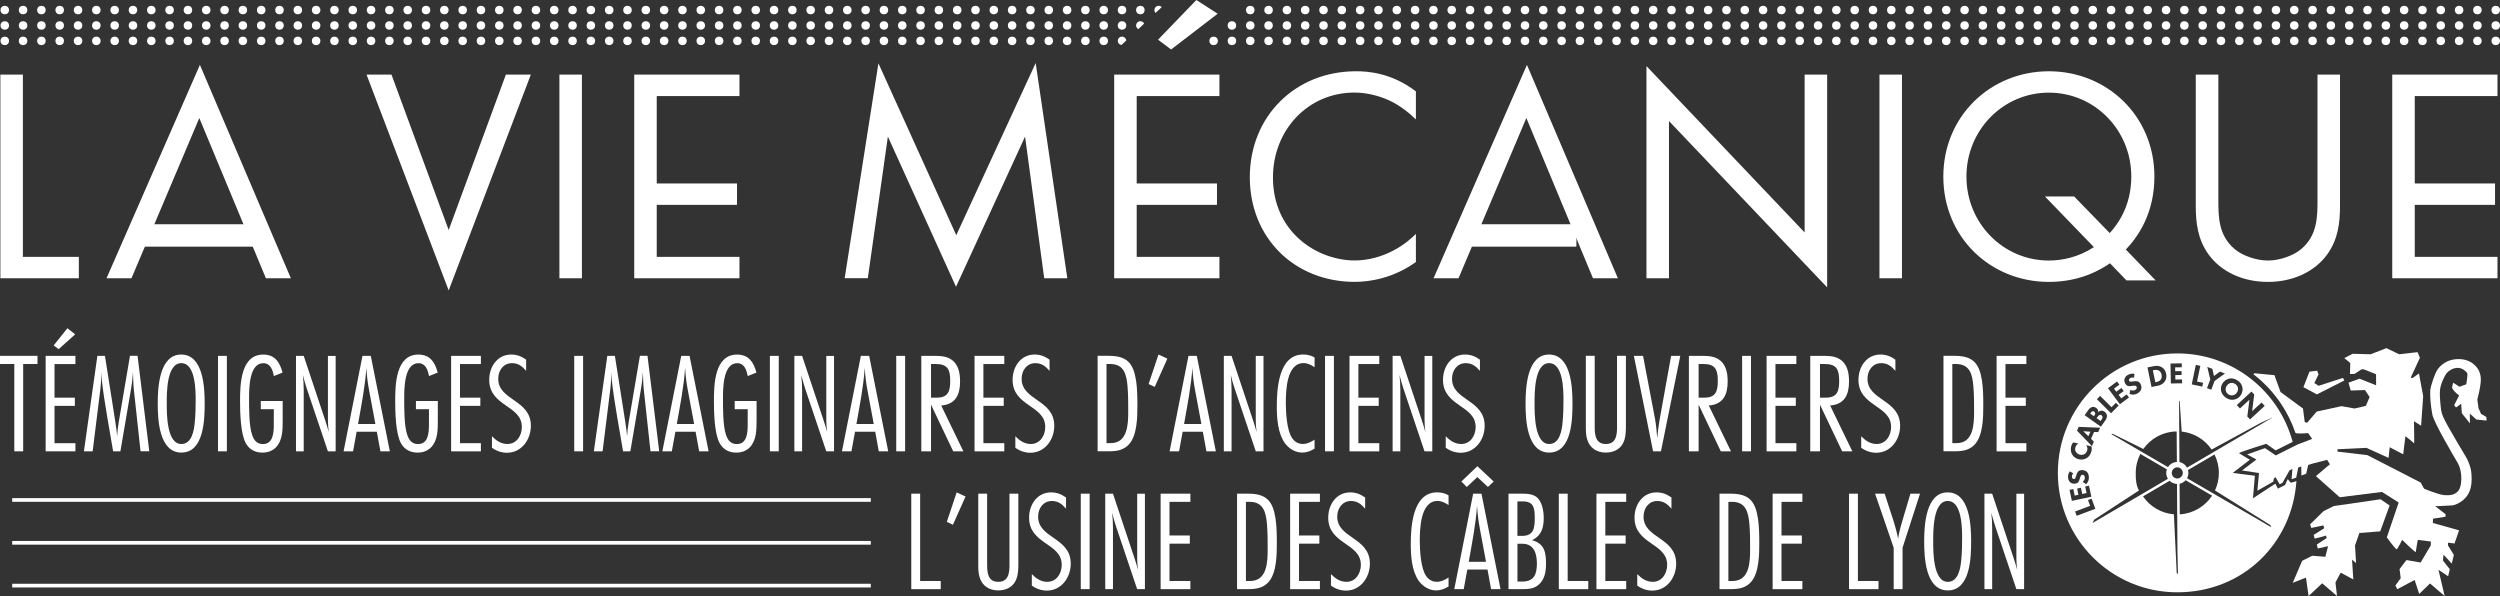 <svg xmlns="http://www.w3.org/2000/svg" id="Calque_1" viewBox="0 0 676.3 161.24"><rect x="0" y="0" width="676.3" height="161.24" fill="#333333" stroke="none"/><g><polygon points="323.64 0 313.27 10.74 316.81 13.38 329.4 3.72 323.64 0" style="fill:#fff;"></polygon><g><circle cx="1.29" cy="2.72" r="1.15" style="fill:#fff;"></circle><circle cx="6.24" cy="2.72" r="1.15" style="fill:#fff;"></circle><circle cx="11.2" cy="2.72" r="1.15" style="fill:#fff;"></circle><circle cx="16.15" cy="2.72" r="1.15" style="fill:#fff;"></circle><circle cx="21.11" cy="2.72" r="1.15" style="fill:#fff;"></circle><circle cx="26.06" cy="2.72" r="1.15" style="fill:#fff;"></circle><circle cx="31.02" cy="2.72" r="1.15" style="fill:#fff;"></circle><circle cx="35.97" cy="2.72" r="1.15" style="fill:#fff;"></circle><circle cx="40.93" cy="2.72" r="1.15" style="fill:#fff;"></circle><circle cx="45.88" cy="2.72" r="1.15" style="fill:#fff;"></circle><circle cx="50.84" cy="2.72" r="1.15" style="fill:#fff;"></circle><circle cx="55.79" cy="2.72" r="1.15" style="fill:#fff;"></circle><circle cx="60.75" cy="2.72" r="1.15" style="fill:#fff;"></circle><circle cx="65.7" cy="2.72" r="1.15" style="fill:#fff;"></circle><circle cx="70.66" cy="2.72" r="1.15" style="fill:#fff;"></circle><circle cx="75.61" cy="2.72" r="1.15" style="fill:#fff;"></circle><circle cx="80.57" cy="2.72" r="1.15" style="fill:#fff;"></circle><circle cx="85.52" cy="2.72" r="1.15" style="fill:#fff;"></circle><circle cx="90.47" cy="2.72" r="1.15" style="fill:#fff;"></circle><circle cx="95.43" cy="2.72" r="1.15" style="fill:#fff;"></circle><circle cx="100.38" cy="2.72" r="1.15" style="fill:#fff;"></circle><circle cx="105.34" cy="2.72" r="1.15" style="fill:#fff;"></circle><circle cx="110.29" cy="2.72" r="1.15" style="fill:#fff;"></circle><circle cx="115.25" cy="2.72" r="1.15" style="fill:#fff;"></circle><circle cx="120.2" cy="2.72" r="1.15" style="fill:#fff;"></circle><circle cx="125.16" cy="2.72" r="1.15" style="fill:#fff;"></circle><circle cx="130.11" cy="2.72" r="1.15" style="fill:#fff;"></circle><circle cx="135.07" cy="2.72" r="1.15" style="fill:#fff;"></circle><circle cx="140.02" cy="2.72" r="1.15" style="fill:#fff;"></circle><circle cx="144.98" cy="2.72" r="1.15" style="fill:#fff;"></circle><circle cx="149.93" cy="2.72" r="1.15" style="fill:#fff;"></circle><circle cx="154.89" cy="2.72" r="1.15" style="fill:#fff;"></circle><circle cx="159.84" cy="2.72" r="1.15" style="fill:#fff;"></circle><circle cx="164.8" cy="2.72" r="1.15" style="fill:#fff;"></circle><circle cx="169.75" cy="2.72" r="1.15" style="fill:#fff;"></circle><circle cx="174.71" cy="2.72" r="1.15" style="fill:#fff;"></circle><circle cx="179.66" cy="2.72" r="1.15" style="fill:#fff;"></circle><circle cx="184.62" cy="2.72" r="1.15" style="fill:#fff;"></circle><circle cx="189.57" cy="2.72" r="1.15" style="fill:#fff;"></circle><circle cx="194.53" cy="2.72" r="1.15" style="fill:#fff;"></circle><circle cx="199.48" cy="2.72" r="1.15" style="fill:#fff;"></circle><circle cx="204.44" cy="2.72" r="1.15" style="fill:#fff;"></circle><circle cx="209.39" cy="2.72" r="1.15" style="fill:#fff;"></circle><circle cx="214.35" cy="2.72" r="1.15" style="fill:#fff;"></circle><circle cx="219.3" cy="2.72" r="1.15" style="fill:#fff;"></circle><circle cx="224.26" cy="2.72" r="1.15" style="fill:#fff;"></circle><circle cx="229.21" cy="2.72" r="1.15" style="fill:#fff;"></circle><circle cx="234.17" cy="2.72" r="1.15" style="fill:#fff;"></circle><circle cx="239.12" cy="2.72" r="1.15" style="fill:#fff;"></circle><circle cx="244.08" cy="2.72" r="1.15" style="fill:#fff;"></circle><circle cx="249.03" cy="2.72" r="1.15" style="fill:#fff;"></circle><circle cx="253.98" cy="2.72" r="1.15" style="fill:#fff;"></circle><circle cx="258.94" cy="2.72" r="1.15" style="fill:#fff;"></circle><circle cx="263.89" cy="2.72" r="1.15" style="fill:#fff;"></circle><circle cx="268.85" cy="2.72" r="1.15" style="fill:#fff;"></circle><circle cx="273.8" cy="2.72" r="1.15" style="fill:#fff;"></circle><circle cx="278.76" cy="2.72" r="1.15" style="fill:#fff;"></circle><circle cx="283.71" cy="2.72" r="1.15" style="fill:#fff;"></circle><circle cx="288.67" cy="2.72" r="1.15" style="fill:#fff;"></circle><circle cx="293.62" cy="2.72" r="1.15" style="fill:#fff;"></circle><circle cx="298.58" cy="2.72" r="1.15" style="fill:#fff;"></circle><circle cx="303.53" cy="2.72" r="1.15" style="fill:#fff;"></circle><circle cx="308.49" cy="2.72" r="1.15" style="fill:#fff;"></circle><circle cx="338.22" cy="2.72" r="1.15" style="fill:#fff;"></circle><circle cx="343.17" cy="2.72" r="1.15" style="fill:#fff;"></circle><circle cx="348.13" cy="2.72" r="1.15" style="fill:#fff;"></circle><circle cx="353.08" cy="2.72" r="1.15" style="fill:#fff;"></circle><circle cx="358.04" cy="2.72" r="1.15" style="fill:#fff;"></circle><circle cx="362.99" cy="2.72" r="1.15" style="fill:#fff;"></circle><circle cx="367.95" cy="2.72" r="1.15" style="fill:#fff;"></circle><circle cx="372.9" cy="2.72" r="1.15" style="fill:#fff;"></circle><circle cx="377.86" cy="2.72" r="1.15" style="fill:#fff;"></circle><circle cx="382.81" cy="2.72" r="1.15" style="fill:#fff;"></circle><circle cx="387.77" cy="2.72" r="1.15" style="fill:#fff;"></circle><circle cx="392.72" cy="2.72" r="1.15" style="fill:#fff;"></circle><circle cx="397.68" cy="2.72" r="1.15" style="fill:#fff;"></circle><circle cx="402.63" cy="2.72" r="1.15" style="fill:#fff;"></circle><circle cx="407.59" cy="2.72" r="1.15" style="fill:#fff;"></circle><circle cx="412.54" cy="2.72" r="1.15" style="fill:#fff;"></circle><circle cx="417.49" cy="2.72" r="1.15" style="fill:#fff;"></circle><circle cx="422.45" cy="2.72" r="1.15" style="fill:#fff;"></circle><circle cx="427.4" cy="2.72" r="1.15" style="fill:#fff;"></circle><circle cx="432.36" cy="2.72" r="1.15" style="fill:#fff;"></circle><circle cx="437.31" cy="2.72" r="1.15" style="fill:#fff;"></circle><circle cx="442.27" cy="2.72" r="1.15" style="fill:#fff;"></circle><circle cx="447.22" cy="2.72" r="1.15" style="fill:#fff;"></circle><circle cx="452.18" cy="2.72" r="1.15" style="fill:#fff;"></circle><circle cx="457.13" cy="2.72" r="1.15" style="fill:#fff;"></circle><circle cx="462.09" cy="2.72" r="1.15" style="fill:#fff;"></circle><circle cx="467.04" cy="2.72" r="1.15" style="fill:#fff;"></circle><circle cx="472" cy="2.72" r="1.15" style="fill:#fff;"></circle><circle cx="476.95" cy="2.72" r="1.15" style="fill:#fff;"></circle><circle cx="481.91" cy="2.72" r="1.15" style="fill:#fff;"></circle><circle cx="486.86" cy="2.72" r="1.15" style="fill:#fff;"></circle><circle cx="491.82" cy="2.72" r="1.15" style="fill:#fff;"></circle><circle cx="496.77" cy="2.72" r="1.15" style="fill:#fff;"></circle><circle cx="501.73" cy="2.72" r="1.15" style="fill:#fff;"></circle><circle cx="506.68" cy="2.72" r="1.15" style="fill:#fff;"></circle><circle cx="511.64" cy="2.72" r="1.15" style="fill:#fff;"></circle><circle cx="516.59" cy="2.72" r="1.15" style="fill:#fff;"></circle><circle cx="521.55" cy="2.72" r="1.15" style="fill:#fff;"></circle><circle cx="526.5" cy="2.72" r="1.15" style="fill:#fff;"></circle><circle cx="531.46" cy="2.72" r="1.15" style="fill:#fff;"></circle><circle cx="536.41" cy="2.72" r="1.15" style="fill:#fff;"></circle><circle cx="541.37" cy="2.72" r="1.15" style="fill:#fff;"></circle><circle cx="546.32" cy="2.72" r="1.15" style="fill:#fff;"></circle><circle cx="551.28" cy="2.72" r="1.15" style="fill:#fff;"></circle><circle cx="556.23" cy="2.72" r="1.15" style="fill:#fff;"></circle><circle cx="561.19" cy="2.72" r="1.15" style="fill:#fff;"></circle><circle cx="566.14" cy="2.72" r="1.15" style="fill:#fff;"></circle><circle cx="571.1" cy="2.72" r="1.15" style="fill:#fff;"></circle><circle cx="576.05" cy="2.72" r="1.15" style="fill:#fff;"></circle><circle cx="581" cy="2.72" r="1.15" style="fill:#fff;"></circle><circle cx="585.96" cy="2.72" r="1.15" style="fill:#fff;"></circle><circle cx="590.91" cy="2.72" r="1.15" style="fill:#fff;"></circle><circle cx="595.87" cy="2.72" r="1.15" style="fill:#fff;"></circle><circle cx="600.82" cy="2.72" r="1.15" style="fill:#fff;"></circle><circle cx="605.78" cy="2.72" r="1.15" style="fill:#fff;"></circle><circle cx="610.73" cy="2.72" r="1.15" style="fill:#fff;"></circle><circle cx="615.69" cy="2.72" r="1.15" style="fill:#fff;"></circle><circle cx="620.64" cy="2.72" r="1.15" style="fill:#fff;"></circle><circle cx="625.6" cy="2.72" r="1.15" style="fill:#fff;"></circle><circle cx="630.55" cy="2.72" r="1.15" style="fill:#fff;"></circle><circle cx="635.51" cy="2.72" r="1.15" style="fill:#fff;"></circle><circle cx="640.46" cy="2.72" r="1.15" style="fill:#fff;"></circle><circle cx="645.42" cy="2.72" r="1.15" style="fill:#fff;"></circle><circle cx="650.37" cy="2.72" r="1.15" style="fill:#fff;"></circle><circle cx="655.33" cy="2.72" r="1.15" style="fill:#fff;"></circle><circle cx="660.28" cy="2.72" r="1.15" style="fill:#fff;"></circle><circle cx="665.24" cy="2.72" r="1.15" style="fill:#fff;"></circle><circle cx="670.19" cy="2.72" r="1.15" style="fill:#fff;"></circle><circle cx="675.15" cy="2.72" r="1.15" style="fill:#fff;"></circle></g><g><circle cx="1.29" cy="6.89" r="1.15" style="fill:#fff;"></circle><circle cx="6.24" cy="6.89" r="1.15" style="fill:#fff;"></circle><circle cx="11.2" cy="6.89" r="1.15" style="fill:#fff;"></circle><circle cx="16.15" cy="6.89" r="1.15" style="fill:#fff;"></circle><circle cx="21.11" cy="6.89" r="1.15" style="fill:#fff;"></circle><circle cx="26.06" cy="6.89" r="1.15" style="fill:#fff;"></circle><circle cx="31.02" cy="6.89" r="1.15" style="fill:#fff;"></circle><circle cx="35.97" cy="6.89" r="1.15" style="fill:#fff;"></circle><circle cx="40.93" cy="6.89" r="1.15" style="fill:#fff;"></circle><circle cx="45.88" cy="6.89" r="1.15" style="fill:#fff;"></circle><circle cx="50.84" cy="6.89" r="1.15" style="fill:#fff;"></circle><circle cx="55.79" cy="6.89" r="1.15" style="fill:#fff;"></circle><circle cx="60.75" cy="6.89" r="1.15" style="fill:#fff;"></circle><circle cx="65.7" cy="6.89" r="1.15" style="fill:#fff;"></circle><circle cx="70.66" cy="6.89" r="1.15" style="fill:#fff;"></circle><circle cx="75.61" cy="6.89" r="1.15" style="fill:#fff;"></circle><circle cx="80.57" cy="6.89" r="1.15" style="fill:#fff;"></circle><circle cx="85.52" cy="6.89" r="1.15" style="fill:#fff;"></circle><circle cx="90.47" cy="6.89" r="1.15" style="fill:#fff;"></circle><circle cx="95.43" cy="6.89" r="1.15" style="fill:#fff;"></circle><circle cx="100.38" cy="6.89" r="1.15" style="fill:#fff;"></circle><circle cx="105.34" cy="6.89" r="1.15" style="fill:#fff;"></circle><circle cx="110.29" cy="6.89" r="1.15" style="fill:#fff;"></circle><circle cx="115.25" cy="6.89" r="1.15" style="fill:#fff;"></circle><circle cx="120.2" cy="6.89" r="1.15" style="fill:#fff;"></circle><circle cx="125.16" cy="6.89" r="1.15" style="fill:#fff;"></circle><circle cx="130.11" cy="6.89" r="1.15" style="fill:#fff;"></circle><circle cx="135.07" cy="6.89" r="1.15" style="fill:#fff;"></circle><circle cx="140.02" cy="6.89" r="1.15" style="fill:#fff;"></circle><circle cx="144.98" cy="6.89" r="1.15" style="fill:#fff;"></circle><circle cx="149.93" cy="6.89" r="1.15" style="fill:#fff;"></circle><circle cx="154.89" cy="6.89" r="1.15" style="fill:#fff;"></circle><circle cx="159.84" cy="6.89" r="1.15" style="fill:#fff;"></circle><circle cx="164.8" cy="6.89" r="1.15" style="fill:#fff;"></circle><circle cx="169.75" cy="6.89" r="1.15" style="fill:#fff;"></circle><circle cx="174.71" cy="6.89" r="1.15" style="fill:#fff;"></circle><circle cx="179.66" cy="6.89" r="1.15" style="fill:#fff;"></circle><circle cx="184.62" cy="6.89" r="1.15" style="fill:#fff;"></circle><circle cx="189.57" cy="6.89" r="1.15" style="fill:#fff;"></circle><circle cx="194.53" cy="6.89" r="1.15" style="fill:#fff;"></circle><circle cx="199.48" cy="6.89" r="1.15" style="fill:#fff;"></circle><circle cx="204.44" cy="6.89" r="1.15" style="fill:#fff;"></circle><circle cx="209.39" cy="6.89" r="1.15" style="fill:#fff;"></circle><circle cx="214.35" cy="6.89" r="1.15" style="fill:#fff;"></circle><circle cx="219.3" cy="6.89" r="1.15" style="fill:#fff;"></circle><circle cx="224.26" cy="6.89" r="1.15" style="fill:#fff;"></circle><circle cx="229.21" cy="6.89" r="1.15" style="fill:#fff;"></circle><circle cx="234.17" cy="6.89" r="1.15" style="fill:#fff;"></circle><circle cx="239.12" cy="6.89" r="1.15" style="fill:#fff;"></circle><circle cx="244.08" cy="6.89" r="1.15" style="fill:#fff;"></circle><circle cx="249.03" cy="6.89" r="1.15" style="fill:#fff;"></circle><circle cx="253.98" cy="6.89" r="1.15" style="fill:#fff;"></circle><circle cx="258.94" cy="6.89" r="1.15" style="fill:#fff;"></circle><circle cx="263.89" cy="6.89" r="1.15" style="fill:#fff;"></circle><circle cx="268.85" cy="6.89" r="1.15" style="fill:#fff;"></circle><circle cx="273.8" cy="6.89" r="1.15" style="fill:#fff;"></circle><circle cx="278.76" cy="6.89" r="1.15" style="fill:#fff;"></circle><circle cx="283.71" cy="6.89" r="1.15" style="fill:#fff;"></circle><circle cx="288.67" cy="6.89" r="1.15" style="fill:#fff;"></circle><circle cx="293.62" cy="6.89" r="1.15" style="fill:#fff;"></circle><circle cx="298.58" cy="6.89" r="1.15" style="fill:#fff;"></circle><circle cx="303.53" cy="6.89" r="1.15" style="fill:#fff;"></circle><circle cx="333.26" cy="6.89" r="1.15" style="fill:#fff;"></circle><circle cx="338.22" cy="6.89" r="1.15" style="fill:#fff;"></circle><circle cx="343.17" cy="6.89" r="1.15" style="fill:#fff;"></circle><circle cx="348.13" cy="6.89" r="1.15" style="fill:#fff;"></circle><circle cx="353.08" cy="6.89" r="1.15" style="fill:#fff;"></circle><circle cx="358.04" cy="6.89" r="1.15" style="fill:#fff;"></circle><circle cx="362.99" cy="6.89" r="1.15" style="fill:#fff;"></circle><circle cx="367.95" cy="6.89" r="1.15" style="fill:#fff;"></circle><circle cx="372.9" cy="6.89" r="1.15" style="fill:#fff;"></circle><circle cx="377.86" cy="6.89" r="1.15" style="fill:#fff;"></circle><circle cx="382.81" cy="6.89" r="1.15" style="fill:#fff;"></circle><circle cx="387.77" cy="6.89" r="1.15" style="fill:#fff;"></circle><circle cx="392.72" cy="6.89" r="1.15" style="fill:#fff;"></circle><circle cx="397.68" cy="6.89" r="1.15" style="fill:#fff;"></circle><circle cx="402.63" cy="6.89" r="1.15" style="fill:#fff;"></circle><circle cx="407.59" cy="6.89" r="1.15" style="fill:#fff;"></circle><circle cx="412.54" cy="6.89" r="1.15" style="fill:#fff;"></circle><circle cx="417.49" cy="6.89" r="1.15" style="fill:#fff;"></circle><circle cx="422.45" cy="6.89" r="1.15" style="fill:#fff;"></circle><circle cx="427.4" cy="6.89" r="1.15" style="fill:#fff;"></circle><circle cx="432.36" cy="6.89" r="1.15" style="fill:#fff;"></circle><circle cx="437.31" cy="6.89" r="1.15" style="fill:#fff;"></circle><circle cx="442.27" cy="6.89" r="1.15" style="fill:#fff;"></circle><circle cx="447.22" cy="6.89" r="1.15" style="fill:#fff;"></circle><circle cx="452.18" cy="6.89" r="1.15" style="fill:#fff;"></circle><circle cx="457.13" cy="6.89" r="1.15" style="fill:#fff;"></circle><circle cx="462.09" cy="6.89" r="1.15" style="fill:#fff;"></circle><circle cx="467.04" cy="6.89" r="1.15" style="fill:#fff;"></circle><circle cx="472" cy="6.89" r="1.15" style="fill:#fff;"></circle><circle cx="476.95" cy="6.89" r="1.15" style="fill:#fff;"></circle><circle cx="481.91" cy="6.89" r="1.15" style="fill:#fff;"></circle><circle cx="486.86" cy="6.89" r="1.15" style="fill:#fff;"></circle><circle cx="491.82" cy="6.89" r="1.15" style="fill:#fff;"></circle><circle cx="496.77" cy="6.89" r="1.15" style="fill:#fff;"></circle><circle cx="501.73" cy="6.89" r="1.15" style="fill:#fff;"></circle><circle cx="506.68" cy="6.89" r="1.15" style="fill:#fff;"></circle><circle cx="511.64" cy="6.89" r="1.15" style="fill:#fff;"></circle><circle cx="516.59" cy="6.89" r="1.15" style="fill:#fff;"></circle><circle cx="521.55" cy="6.89" r="1.15" style="fill:#fff;"></circle><circle cx="526.5" cy="6.89" r="1.15" style="fill:#fff;"></circle><circle cx="531.46" cy="6.89" r="1.15" style="fill:#fff;"></circle><circle cx="536.41" cy="6.89" r="1.15" style="fill:#fff;"></circle><circle cx="541.37" cy="6.89" r="1.15" style="fill:#fff;"></circle><circle cx="546.32" cy="6.89" r="1.15" style="fill:#fff;"></circle><circle cx="551.28" cy="6.89" r="1.15" style="fill:#fff;"></circle><circle cx="556.23" cy="6.89" r="1.15" style="fill:#fff;"></circle><circle cx="561.19" cy="6.89" r="1.15" style="fill:#fff;"></circle><circle cx="566.14" cy="6.89" r="1.15" style="fill:#fff;"></circle><circle cx="571.1" cy="6.89" r="1.15" style="fill:#fff;"></circle><circle cx="576.05" cy="6.89" r="1.15" style="fill:#fff;"></circle><circle cx="581" cy="6.89" r="1.15" style="fill:#fff;"></circle><circle cx="585.96" cy="6.89" r="1.15" style="fill:#fff;"></circle><circle cx="590.91" cy="6.89" r="1.15" style="fill:#fff;"></circle><circle cx="595.87" cy="6.89" r="1.15" style="fill:#fff;"></circle><circle cx="600.82" cy="6.89" r="1.15" style="fill:#fff;"></circle><circle cx="605.78" cy="6.89" r="1.15" style="fill:#fff;"></circle><circle cx="610.73" cy="6.89" r="1.15" style="fill:#fff;"></circle><circle cx="615.69" cy="6.89" r="1.15" style="fill:#fff;"></circle><circle cx="620.64" cy="6.89" r="1.15" style="fill:#fff;"></circle><circle cx="625.6" cy="6.89" r="1.15" style="fill:#fff;"></circle><circle cx="630.55" cy="6.89" r="1.15" style="fill:#fff;"></circle><circle cx="635.51" cy="6.89" r="1.15" style="fill:#fff;"></circle><circle cx="640.46" cy="6.89" r="1.15" style="fill:#fff;"></circle><circle cx="645.42" cy="6.89" r="1.15" style="fill:#fff;"></circle><circle cx="650.37" cy="6.89" r="1.15" style="fill:#fff;"></circle><circle cx="655.33" cy="6.89" r="1.15" style="fill:#fff;"></circle><circle cx="660.28" cy="6.89" r="1.15" style="fill:#fff;"></circle><circle cx="665.24" cy="6.89" r="1.15" style="fill:#fff;"></circle><circle cx="670.19" cy="6.89" r="1.15" style="fill:#fff;"></circle><circle cx="675.15" cy="6.89" r="1.15" style="fill:#fff;"></circle></g><g><circle cx="1.29" cy="11.06" r="1.15" style="fill:#fff;"></circle><circle cx="6.24" cy="11.06" r="1.15" style="fill:#fff;"></circle><circle cx="11.2" cy="11.06" r="1.15" style="fill:#fff;"></circle><circle cx="16.15" cy="11.06" r="1.15" style="fill:#fff;"></circle><circle cx="21.11" cy="11.06" r="1.15" style="fill:#fff;"></circle><circle cx="26.06" cy="11.06" r="1.15" style="fill:#fff;"></circle><circle cx="31.02" cy="11.06" r="1.15" style="fill:#fff;"></circle><circle cx="35.97" cy="11.06" r="1.15" style="fill:#fff;"></circle><circle cx="40.93" cy="11.06" r="1.15" style="fill:#fff;"></circle><circle cx="45.88" cy="11.06" r="1.15" style="fill:#fff;"></circle><circle cx="50.84" cy="11.06" r="1.15" style="fill:#fff;"></circle><circle cx="55.79" cy="11.06" r="1.15" style="fill:#fff;"></circle><circle cx="60.75" cy="11.06" r="1.15" style="fill:#fff;"></circle><circle cx="65.7" cy="11.06" r="1.15" style="fill:#fff;"></circle><circle cx="70.66" cy="11.06" r="1.15" style="fill:#fff;"></circle><circle cx="75.61" cy="11.06" r="1.15" style="fill:#fff;"></circle><circle cx="80.57" cy="11.06" r="1.15" style="fill:#fff;"></circle><circle cx="85.52" cy="11.06" r="1.15" style="fill:#fff;"></circle><circle cx="90.47" cy="11.06" r="1.15" style="fill:#fff;"></circle><circle cx="95.43" cy="11.06" r="1.15" style="fill:#fff;"></circle><circle cx="100.38" cy="11.06" r="1.15" style="fill:#fff;"></circle><circle cx="105.34" cy="11.06" r="1.15" style="fill:#fff;"></circle><circle cx="110.29" cy="11.06" r="1.15" style="fill:#fff;"></circle><circle cx="115.25" cy="11.06" r="1.15" style="fill:#fff;"></circle><circle cx="120.2" cy="11.06" r="1.15" style="fill:#fff;"></circle><circle cx="125.16" cy="11.06" r="1.15" style="fill:#fff;"></circle><circle cx="130.11" cy="11.06" r="1.15" style="fill:#fff;"></circle><circle cx="135.07" cy="11.06" r="1.15" style="fill:#fff;"></circle><circle cx="140.02" cy="11.06" r="1.15" style="fill:#fff;"></circle><circle cx="144.98" cy="11.06" r="1.15" style="fill:#fff;"></circle><circle cx="149.93" cy="11.06" r="1.15" style="fill:#fff;"></circle><circle cx="154.89" cy="11.06" r="1.15" style="fill:#fff;"></circle><circle cx="159.84" cy="11.06" r="1.15" style="fill:#fff;"></circle><circle cx="164.8" cy="11.06" r="1.15" style="fill:#fff;"></circle><circle cx="169.75" cy="11.06" r="1.15" style="fill:#fff;"></circle><circle cx="174.71" cy="11.06" r="1.15" style="fill:#fff;"></circle><circle cx="179.66" cy="11.06" r="1.15" style="fill:#fff;"></circle><circle cx="184.62" cy="11.06" r="1.15" style="fill:#fff;"></circle><circle cx="189.57" cy="11.06" r="1.15" style="fill:#fff;"></circle><circle cx="194.53" cy="11.06" r="1.15" style="fill:#fff;"></circle><circle cx="199.48" cy="11.06" r="1.15" style="fill:#fff;"></circle><circle cx="204.44" cy="11.06" r="1.15" style="fill:#fff;"></circle><circle cx="209.39" cy="11.06" r="1.15" style="fill:#fff;"></circle><circle cx="214.35" cy="11.06" r="1.15" style="fill:#fff;"></circle><circle cx="219.3" cy="11.06" r="1.15" style="fill:#fff;"></circle><circle cx="224.26" cy="11.06" r="1.15" style="fill:#fff;"></circle><circle cx="229.21" cy="11.06" r="1.15" style="fill:#fff;"></circle><circle cx="234.17" cy="11.06" r="1.15" style="fill:#fff;"></circle><circle cx="239.12" cy="11.06" r="1.15" style="fill:#fff;"></circle><circle cx="244.08" cy="11.06" r="1.15" style="fill:#fff;"></circle><circle cx="249.03" cy="11.06" r="1.15" style="fill:#fff;"></circle><circle cx="253.98" cy="11.06" r="1.15" style="fill:#fff;"></circle><circle cx="258.94" cy="11.06" r="1.15" style="fill:#fff;"></circle><circle cx="263.89" cy="11.06" r="1.15" style="fill:#fff;"></circle><circle cx="268.85" cy="11.06" r="1.15" style="fill:#fff;"></circle><circle cx="273.8" cy="11.06" r="1.15" style="fill:#fff;"></circle><circle cx="278.76" cy="11.06" r="1.15" style="fill:#fff;"></circle><circle cx="283.71" cy="11.06" r="1.15" style="fill:#fff;"></circle><circle cx="288.67" cy="11.06" r="1.15" style="fill:#fff;"></circle><circle cx="293.62" cy="11.06" r="1.15" style="fill:#fff;"></circle><circle cx="298.58" cy="11.06" r="1.15" style="fill:#fff;"></circle><circle cx="328.31" cy="11.06" r="1.15" style="fill:#fff;"></circle><circle cx="333.26" cy="11.06" r="1.15" style="fill:#fff;"></circle><circle cx="338.22" cy="11.06" r="1.15" style="fill:#fff;"></circle><circle cx="343.17" cy="11.06" r="1.15" style="fill:#fff;"></circle><circle cx="348.13" cy="11.06" r="1.15" style="fill:#fff;"></circle><circle cx="353.08" cy="11.06" r="1.15" style="fill:#fff;"></circle><circle cx="358.04" cy="11.06" r="1.15" style="fill:#fff;"></circle><circle cx="362.99" cy="11.06" r="1.15" style="fill:#fff;"></circle><circle cx="367.95" cy="11.06" r="1.15" style="fill:#fff;"></circle><circle cx="372.9" cy="11.06" r="1.15" style="fill:#fff;"></circle><circle cx="377.86" cy="11.06" r="1.15" style="fill:#fff;"></circle><circle cx="382.81" cy="11.06" r="1.15" style="fill:#fff;"></circle><circle cx="387.77" cy="11.06" r="1.15" style="fill:#fff;"></circle><circle cx="392.72" cy="11.06" r="1.15" style="fill:#fff;"></circle><circle cx="397.68" cy="11.06" r="1.15" style="fill:#fff;"></circle><circle cx="402.63" cy="11.06" r="1.15" style="fill:#fff;"></circle><circle cx="407.59" cy="11.06" r="1.15" style="fill:#fff;"></circle><circle cx="412.54" cy="11.06" r="1.15" style="fill:#fff;"></circle><circle cx="417.49" cy="11.06" r="1.15" style="fill:#fff;"></circle><circle cx="422.45" cy="11.06" r="1.15" style="fill:#fff;"></circle><circle cx="427.4" cy="11.06" r="1.15" style="fill:#fff;"></circle><circle cx="432.36" cy="11.06" r="1.15" style="fill:#fff;"></circle><circle cx="437.31" cy="11.06" r="1.15" style="fill:#fff;"></circle><circle cx="442.27" cy="11.06" r="1.15" style="fill:#fff;"></circle><circle cx="447.22" cy="11.06" r="1.15" style="fill:#fff;"></circle><circle cx="452.18" cy="11.06" r="1.15" style="fill:#fff;"></circle><circle cx="457.13" cy="11.06" r="1.15" style="fill:#fff;"></circle><circle cx="462.09" cy="11.06" r="1.15" style="fill:#fff;"></circle><circle cx="467.04" cy="11.06" r="1.15" style="fill:#fff;"></circle><circle cx="472" cy="11.06" r="1.15" style="fill:#fff;"></circle><circle cx="476.95" cy="11.06" r="1.15" style="fill:#fff;"></circle><circle cx="481.91" cy="11.06" r="1.15" style="fill:#fff;"></circle><circle cx="486.86" cy="11.06" r="1.15" style="fill:#fff;"></circle><circle cx="491.82" cy="11.06" r="1.15" style="fill:#fff;"></circle><circle cx="496.77" cy="11.06" r="1.15" style="fill:#fff;"></circle><circle cx="501.73" cy="11.06" r="1.15" style="fill:#fff;"></circle><circle cx="506.68" cy="11.06" r="1.15" style="fill:#fff;"></circle><circle cx="511.64" cy="11.06" r="1.15" style="fill:#fff;"></circle><circle cx="516.59" cy="11.06" r="1.15" style="fill:#fff;"></circle><circle cx="521.55" cy="11.06" r="1.15" style="fill:#fff;"></circle><circle cx="526.5" cy="11.06" r="1.15" style="fill:#fff;"></circle><circle cx="531.46" cy="11.06" r="1.15" style="fill:#fff;"></circle><circle cx="536.41" cy="11.06" r="1.15" style="fill:#fff;"></circle><circle cx="541.37" cy="11.06" r="1.15" style="fill:#fff;"></circle><circle cx="546.32" cy="11.06" r="1.15" style="fill:#fff;"></circle><circle cx="551.28" cy="11.06" r="1.15" style="fill:#fff;"></circle><circle cx="556.23" cy="11.06" r="1.15" style="fill:#fff;"></circle><circle cx="561.19" cy="11.06" r="1.15" style="fill:#fff;"></circle><circle cx="566.14" cy="11.06" r="1.15" style="fill:#fff;"></circle><circle cx="571.1" cy="11.06" r="1.15" style="fill:#fff;"></circle><circle cx="576.05" cy="11.06" r="1.15" style="fill:#fff;"></circle><circle cx="581" cy="11.06" r="1.15" style="fill:#fff;"></circle><circle cx="585.96" cy="11.06" r="1.15" style="fill:#fff;"></circle><circle cx="590.91" cy="11.06" r="1.15" style="fill:#fff;"></circle><circle cx="595.87" cy="11.06" r="1.15" style="fill:#fff;"></circle><circle cx="600.82" cy="11.06" r="1.15" style="fill:#fff;"></circle><circle cx="605.78" cy="11.06" r="1.15" style="fill:#fff;"></circle><circle cx="610.73" cy="11.06" r="1.15" style="fill:#fff;"></circle><circle cx="615.69" cy="11.06" r="1.15" style="fill:#fff;"></circle><circle cx="620.64" cy="11.06" r="1.15" style="fill:#fff;"></circle><circle cx="625.6" cy="11.06" r="1.15" style="fill:#fff;"></circle><circle cx="630.55" cy="11.06" r="1.15" style="fill:#fff;"></circle><circle cx="635.51" cy="11.06" r="1.15" style="fill:#fff;"></circle><circle cx="640.46" cy="11.06" r="1.15" style="fill:#fff;"></circle><circle cx="645.42" cy="11.06" r="1.15" style="fill:#fff;"></circle><circle cx="650.37" cy="11.06" r="1.15" style="fill:#fff;"></circle><circle cx="655.33" cy="11.06" r="1.15" style="fill:#fff;"></circle><circle cx="660.28" cy="11.06" r="1.15" style="fill:#fff;"></circle><circle cx="665.24" cy="11.06" r="1.15" style="fill:#fff;"></circle><circle cx="670.19" cy="11.06" r="1.15" style="fill:#fff;"></circle><circle cx="675.15" cy="11.06" r="1.15" style="fill:#fff;"></circle></g><g><path d="m313.44,1.57c-.64,0-1.15.52-1.15,1.15,0,.3.12.57.31.78l1.67-1.57c-.21-.22-.5-.36-.83-.36Z" style="fill:#fff;"></path><path d="m308.49,5.74c-.64,0-1.15.52-1.15,1.15,0,.43.25.8.6.99l1.58-1.49c-.19-.39-.57-.66-1.03-.66Z" style="fill:#fff;"></path><path d="m303.53,9.91c-.64,0-1.15.52-1.15,1.15,0,.58.43,1.03.99,1.12l1.3-1.22c-.05-.59-.53-1.05-1.13-1.05Z" style="fill:#fff;"></path></g><path d="m675.62,20.19h-28.47v55.08h28.47v-5.78h-22.38v-14.07h21.72v-5.78h-21.72v-23.66h22.38v-5.78Zm-75.53,0h-6.09v35.43c0,4.62.49,9.08,3.46,13.21,3.29,4.54,9.05,7.43,16.05,7.43s12.75-2.89,16.05-7.43c2.96-4.13,3.46-8.59,3.46-13.21V20.19h-6.09v33.77c0,4.62,0,9.66-4.36,13.38-2.22,1.9-6.01,3.14-9.05,3.14s-6.83-1.24-9.05-3.14c-4.36-3.72-4.36-8.75-4.36-13.38V20.19Zm-39,32.95h-7.9l13.25,13.71c-4.28,2.81-8.72,3.63-12.18,3.63-12.34,0-22.3-10.07-22.3-22.71s9.96-22.71,22.3-22.71,22.3,10.07,22.3,22.71c0,8.09-3.79,13.05-5.84,15.28l-9.63-9.91Zm14.15,22.71h7.9l-8.06-8.34c3.21-3.39,7.73-9.66,7.73-19.74,0-16.43-12.84-28.49-28.55-28.49s-28.55,12.06-28.55,28.49,12.75,28.49,28.55,28.49c8.72,0,14.23-3.47,16.54-5.04l4.44,4.62Zm-66.81-.58h6.09V20.19h-6.09v55.08Zm-56.94,0v-42.53l42.79,45V20.19h-6.09v42.69l-42.79-45v57.39h6.09Zm-20.57,0h6.75l-24.6-57.72-25.26,57.72h6.75l18.35-43.35,18.02,43.35Zm-47.89-50.54c-6.58-5.04-12.92-5.45-16.21-5.45-16.46,0-28.72,12.22-28.72,28.65s12.1,28.32,28.39,28.32c4.11,0,10.45-.99,16.54-5.37v-7.6c-.99.99-3.21,3.05-6.34,4.62-2.88,1.49-6.5,2.56-10.2,2.56-10.04,0-22.13-7.52-22.13-22.46,0-12.72,9.38-22.96,22.05-22.96,3.21,0,6.58.83,9.46,2.15,2.8,1.32,5.43,3.39,7.16,5.12v-7.6Zm-53.15-4.54h-28.47v55.08h28.47v-5.78h-22.38v-14.07h21.72v-5.78h-21.72v-23.66h22.38v-5.78Zm-95.12,55.08l5.43-38.32,18.43,40.63,18.68-40.63,5.18,38.32h6.25l-8.56-58.22-21.48,46.57-21.06-46.49-9.13,58.13h6.25Zm-34.72-55.08h-28.47v55.08h28.47v-5.78h-22.38v-14.07h21.72v-5.78h-21.72v-23.66h22.38v-5.78Zm-48.71,55.08h6.09V20.19h-6.09v55.08Zm-52.17-55.08l22.22,58.38,22.22-58.38h-6.75l-15.47,42.03-15.47-42.03h-6.75Zm-45.25,11.73l18.02,43.35h6.75l-24.6-57.72-25.26,57.72h6.75l18.35-43.35ZM.1,20.19v55.08h21.23v-5.78H6.19V20.19H.1Z" style="fill:#fff;"></path><g><path d="m6.27,98.47v23.62h-2.4v-23.62H0v-2.21h10.14v2.21h-3.87Z" style="fill:#fff;"></path><path d="m12.35,122.09v-25.82h8.05v2.21h-5.65v9.1h5.5v2.21h-5.5v10.1h5.65v2.21h-8.05Zm3.52-27.64l-1.35-1.01,3.72-4.65,2.09,1.66-4.45,3.99Z" style="fill:#fff;"></path><path d="m38.02,122.09l-1.82-16.76c-.16-1.55-.16-3.14-.23-4.69-.08,1.59-.27,3.14-.54,4.69l-2.86,16.76h-1.97c-1.05-6.43-2.32-12.81-3.06-19.28-.08-.73-.08-1.43-.16-2.17v.89c0,1.24-.08,2.52-.23,3.76l-2.09,16.8h-2.36l3.64-25.82h2.05l2.79,17.73c.19,1.36.43,2.71.5,4.06.08-1.36.23-2.67.46-3.99l3.02-17.81h2.05l3.17,25.82h-2.36Z" style="fill:#fff;"></path><path d="m49.06,122.43c-6.04,0-6.39-8.94-6.39-13.24s.39-13.28,6.35-13.28,6.35,8.83,6.35,13.16-.16,13.36-6.31,13.36Zm0-24.2c-4.03,0-3.95,8.17-3.95,10.92s-.04,10.96,3.95,10.96c2.9,0,3.45-3.79,3.64-6,.19-1.94.23-3.91.23-5.88,0-2.63-.04-9.99-3.87-9.99Z" style="fill:#fff;"></path><path d="m58.97,122.09v-25.82h2.4v25.82h-2.4Z" style="fill:#fff;"></path><path d="m76.47,113.65c0,1.24,0,2.52-.19,3.76-.46,2.94-2.17,5.03-5.3,5.03-1.94,0-3.48-.81-4.45-2.48-1.47-2.55-1.59-8.44-1.59-11.42,0-4.41.12-12.62,6.27-12.62,3.18,0,4.49,2.09,5.23,4.88l-2.36.93c-.31-1.63-.89-3.48-2.87-3.48-3.79,0-3.83,6.78-3.83,9.41s-.04,7.47.81,9.95c.5,1.47,1.28,2.52,2.94,2.52,2.83,0,2.94-3.25,2.94-5.34v-4.1h-3.52v-2.21h5.92v5.19Z" style="fill:#fff;"></path><path d="m88.7,122.09l-5.73-17.03c-.39-1.2-.73-2.4-1.04-3.64.15,1.35.23,2.71.23,4.06v16.61h-2.09v-25.82h2.09l5.85,17.54c.35,1.01.62,2.05.93,3.06-.15-1.05-.23-2.13-.23-3.17v-17.42h2.09v25.82h-2.09Z" style="fill:#fff;"></path><path d="m102.91,122.09l-.97-5.3h-5.46l-.97,5.3h-2.56l5.11-25.82h2.25l5.15,25.82h-2.55Zm-3.06-16.49c-.39-2.01-.62-4.03-.74-6.08-.35,5.11-1.36,10.14-2.25,15.18h4.69l-1.7-9.1Z" style="fill:#fff;"></path><path d="m118.44,113.65c0,1.24,0,2.52-.19,3.76-.46,2.94-2.17,5.03-5.3,5.03-1.94,0-3.48-.81-4.45-2.48-1.47-2.55-1.59-8.44-1.59-11.42,0-4.41.12-12.62,6.27-12.62,3.18,0,4.49,2.09,5.23,4.88l-2.36.93c-.31-1.63-.89-3.48-2.87-3.48-3.79,0-3.83,6.78-3.83,9.41s-.04,7.47.81,9.95c.5,1.47,1.28,2.52,2.94,2.52,2.83,0,2.94-3.25,2.94-5.34v-4.1h-3.52v-2.21h5.92v5.19Z" style="fill:#fff;"></path><path d="m122.04,122.09v-25.82h8.05v2.21h-5.65v9.1h5.5v2.21h-5.5v10.1h5.65v2.21h-8.05Z" style="fill:#fff;"></path><path d="m142.33,100.33c-1.05-1.24-2.13-2.09-3.83-2.09-2.36,0-3.72,2.01-3.72,4.22,0,5.96,8.83,5.57,8.83,12.74,0,3.72-2.52,7.28-6.47,7.28-1.47,0-2.9-.5-4.06-1.36v-3.1c1.12,1.16,2.48,2.09,4.18,2.09,2.52,0,3.91-2.28,3.91-4.61,0-5.92-8.83-5.5-8.83-12.74,0-3.52,2.17-6.85,5.96-6.85,1.55,0,2.79.5,4.03,1.39v3.02Z" style="fill:#fff;"></path><path d="m155.34,122.09v-25.82h2.4v25.82h-2.4Z" style="fill:#fff;"></path><path d="m175.97,122.09l-1.82-16.76c-.16-1.55-.16-3.14-.23-4.69-.08,1.59-.27,3.14-.54,4.69l-2.86,16.76h-1.97c-1.05-6.43-2.32-12.81-3.06-19.28-.08-.73-.08-1.43-.16-2.17v.89c0,1.24-.08,2.52-.23,3.76l-2.09,16.8h-2.36l3.64-25.82h2.05l2.79,17.73c.19,1.36.43,2.71.5,4.06.08-1.36.23-2.67.46-3.99l3.02-17.81h2.05l3.17,25.82h-2.36Z" style="fill:#fff;"></path><path d="m189.14,122.09l-.97-5.3h-5.46l-.97,5.3h-2.56l5.11-25.82h2.25l5.15,25.82h-2.55Zm-3.06-16.49c-.39-2.01-.62-4.03-.74-6.08-.35,5.11-1.36,10.14-2.25,15.18h4.69l-1.7-9.1Z" style="fill:#fff;"></path><path d="m204.66,113.65c0,1.24,0,2.52-.19,3.76-.46,2.94-2.17,5.03-5.3,5.03-1.94,0-3.48-.81-4.45-2.48-1.47-2.55-1.59-8.44-1.59-11.42,0-4.41.12-12.62,6.27-12.62,3.17,0,4.49,2.09,5.23,4.88l-2.36.93c-.31-1.63-.89-3.48-2.86-3.48-3.79,0-3.83,6.78-3.83,9.41s-.04,7.47.81,9.95c.5,1.47,1.28,2.52,2.94,2.52,2.83,0,2.94-3.25,2.94-5.34v-4.1h-3.52v-2.21h5.92v5.19Z" style="fill:#fff;"></path><path d="m208.27,122.09v-25.82h2.4v25.82h-2.4Z" style="fill:#fff;"></path><path d="m223.52,122.09l-5.73-17.03c-.39-1.2-.73-2.4-1.04-3.64.15,1.35.23,2.71.23,4.06v16.61h-2.09v-25.82h2.09l5.85,17.54c.35,1.01.62,2.05.93,3.06-.15-1.05-.23-2.13-.23-3.17v-17.42h2.09v25.82h-2.09Z" style="fill:#fff;"></path><path d="m237.73,122.09l-.97-5.3h-5.46l-.97,5.3h-2.56l5.11-25.82h2.25l5.15,25.82h-2.55Zm-3.06-16.49c-.39-2.01-.62-4.03-.74-6.08-.35,5.11-1.36,10.14-2.25,15.18h4.69l-1.7-9.1Z" style="fill:#fff;"></path><path d="m242.45,122.09v-25.82h2.4v25.82h-2.4Z" style="fill:#fff;"></path><path d="m257.86,122.09l-6-12.62v12.62h-2.63v-25.82h3.25c1.51,0,3.1,0,4.45.74,2.32,1.24,2.79,3.79,2.79,6.19,0,3.56-1.2,6.19-5.11,6.5l6,12.39h-2.75Zm-4.41-14.52c3.1,0,3.6-1.82,3.6-4.53,0-2.98-.62-4.57-3.91-4.57h-1.28v9.1h1.59Z" style="fill:#fff;"></path><path d="m263.63,122.09v-25.82h8.05v2.21h-5.65v9.1h5.5v2.21h-5.5v10.1h5.65v2.21h-8.05Z" style="fill:#fff;"></path><path d="m283.92,100.33c-1.04-1.24-2.13-2.09-3.83-2.09-2.36,0-3.72,2.01-3.72,4.22,0,5.96,8.83,5.57,8.83,12.74,0,3.72-2.52,7.28-6.47,7.28-1.47,0-2.9-.5-4.06-1.36v-3.1c1.12,1.16,2.48,2.09,4.18,2.09,2.52,0,3.91-2.28,3.91-4.61,0-5.92-8.83-5.5-8.83-12.74,0-3.52,2.17-6.85,5.96-6.85,1.55,0,2.79.5,4.03,1.39v3.02Z" style="fill:#fff;"></path><path d="m299.95,96.26c4.96,0,6.66,2.01,7.39,6.74.31,2.17.35,4.37.35,6.58,0,3.14-.04,7.94-2.13,10.45-1.43,1.7-3.33,2.05-5.46,2.05h-3.17v-25.82h3.02Zm.5,23.62c4.65,0,4.76-5.19,4.76-8.67,0-2.17,0-4.38-.19-6.7-.27-3.1-.89-6.04-4.68-6.04h-1.01v21.41h1.12Z" style="fill:#fff;"></path><path d="m312.38,104.66l-1.66-.77,2.67-7.98,2.4,1.12-3.41,7.63Z" style="fill:#fff;"></path><path d="m326.36,122.09l-.97-5.3h-5.46l-.97,5.3h-2.56l5.11-25.82h2.25l5.15,25.82h-2.55Zm-3.06-16.49c-.39-2.01-.62-4.03-.74-6.08-.35,5.11-1.36,10.14-2.25,15.18h4.69l-1.7-9.1Z" style="fill:#fff;"></path><path d="m339.71,122.09l-5.73-17.03c-.39-1.2-.74-2.4-1.05-3.64.15,1.35.23,2.71.23,4.06v16.61h-2.09v-25.82h2.09l5.85,17.54c.35,1.01.62,2.05.93,3.06-.15-1.05-.23-2.13-.23-3.17v-17.42h2.09v25.82h-2.09Z" style="fill:#fff;"></path><path d="m355.63,121.35c-1.01.66-2.17,1.08-3.37,1.08-1.86,0-3.56-1.05-4.65-2.52-1.97-2.71-2.21-6.85-2.21-10.07,0-4.76.54-13.94,7.12-13.94,1.08,0,2.17.23,3.1.81v2.63c-.89-.58-1.86-1.12-2.98-1.12-4.65,0-4.8,7.59-4.8,10.84,0,2.52.27,7.39,1.7,9.45.7,1.01,1.66,1.59,2.9,1.59,1.16,0,2.25-.54,3.17-1.16v2.4Z" style="fill:#fff;"></path><path d="m358.45,122.09v-25.82h2.4v25.82h-2.4Z" style="fill:#fff;"></path><path d="m365.07,122.09v-25.82h8.05v2.21h-5.65v9.1h5.5v2.21h-5.5v10.1h5.65v2.21h-8.05Z" style="fill:#fff;"></path><path d="m385.36,122.09l-5.73-17.03c-.39-1.2-.73-2.4-1.04-3.64.15,1.35.23,2.71.23,4.06v16.61h-2.09v-25.82h2.09l5.85,17.54c.35,1.01.62,2.05.93,3.06-.15-1.05-.23-2.13-.23-3.17v-17.42h2.09v25.82h-2.09Z" style="fill:#fff;"></path><path d="m400.35,100.33c-1.05-1.24-2.13-2.09-3.83-2.09-2.36,0-3.72,2.01-3.72,4.22,0,5.96,8.83,5.57,8.83,12.74,0,3.72-2.52,7.28-6.47,7.28-1.47,0-2.9-.5-4.06-1.36v-3.1c1.12,1.16,2.48,2.09,4.18,2.09,2.52,0,3.91-2.28,3.91-4.61,0-5.92-8.83-5.5-8.83-12.74,0-3.52,2.17-6.85,5.96-6.85,1.55,0,2.79.5,4.03,1.39v3.02Z" style="fill:#fff;"></path><path d="m419.08,122.43c-6.04,0-6.39-8.94-6.39-13.24s.39-13.28,6.35-13.28,6.35,8.83,6.35,13.16-.16,13.36-6.31,13.36Zm0-24.2c-4.03,0-3.95,8.17-3.95,10.92s-.04,10.96,3.95,10.96c2.9,0,3.45-3.79,3.64-6,.19-1.94.23-3.91.23-5.88,0-2.63-.04-9.99-3.87-9.99Z" style="fill:#fff;"></path><path d="m439.84,115.27c0,1.2-.04,2.4-.35,3.56-.66,2.4-2.63,3.6-5.07,3.6s-4.37-1.2-5.07-3.6c-.35-1.16-.35-2.4-.35-3.6v-18.97h2.4v19.32c0,2.17.27,4.53,3.02,4.53,3.37,0,3.02-3.6,3.02-5.96v-17.89h2.4v19.01Z" style="fill:#fff;"></path><path d="m449.32,122.09h-2.13l-5.19-25.82h2.48l3.25,17.11c.31,1.7.43,3.45.58,5.19.15-1.7.35-3.41.66-5.11l3.1-17.19h2.48l-5.23,25.82Z" style="fill:#fff;"></path><path d="m465.51,122.09l-6-12.62v12.62h-2.63v-25.82h3.25c1.51,0,3.1,0,4.45.74,2.32,1.24,2.79,3.79,2.79,6.19,0,3.56-1.2,6.19-5.11,6.5l6,12.39h-2.75Zm-4.41-14.52c3.1,0,3.6-1.82,3.6-4.53,0-2.98-.62-4.57-3.91-4.57h-1.28v9.1h1.59Z" style="fill:#fff;"></path><path d="m471.28,122.09v-25.82h2.4v25.82h-2.4Z" style="fill:#fff;"></path><path d="m477.9,122.09v-25.82h8.05v2.21h-5.65v9.1h5.5v2.21h-5.5v10.1h5.65v2.21h-8.05Z" style="fill:#fff;"></path><path d="m498.34,122.09l-6-12.62v12.62h-2.63v-25.82h3.25c1.51,0,3.1,0,4.45.74,2.32,1.24,2.79,3.79,2.79,6.19,0,3.56-1.2,6.19-5.11,6.5l6,12.39h-2.75Zm-4.41-14.52c3.1,0,3.6-1.82,3.6-4.53,0-2.98-.62-4.57-3.91-4.57h-1.28v9.1h1.59Z" style="fill:#fff;"></path><path d="m512.74,100.33c-1.04-1.24-2.13-2.09-3.83-2.09-2.36,0-3.72,2.01-3.72,4.22,0,5.96,8.83,5.57,8.83,12.74,0,3.72-2.52,7.28-6.47,7.28-1.47,0-2.9-.5-4.06-1.36v-3.1c1.12,1.16,2.48,2.09,4.18,2.09,2.52,0,3.91-2.28,3.91-4.61,0-5.92-8.83-5.5-8.83-12.74,0-3.52,2.17-6.85,5.96-6.85,1.55,0,2.79.5,4.03,1.39v3.02Z" style="fill:#fff;"></path><path d="m528.77,96.26c4.96,0,6.66,2.01,7.4,6.74.31,2.17.35,4.37.35,6.58,0,3.14-.04,7.94-2.13,10.45-1.43,1.7-3.33,2.05-5.46,2.05h-3.18v-25.82h3.02Zm.5,23.62c4.65,0,4.76-5.19,4.76-8.67,0-2.17,0-4.38-.19-6.7-.27-3.1-.89-6.04-4.69-6.04h-1.01v21.41h1.12Z" style="fill:#fff;"></path><path d="m540.12,122.09v-25.82h8.05v2.21h-5.65v9.1h5.5v2.21h-5.5v10.1h5.65v2.21h-8.05Z" style="fill:#fff;"></path></g><g><path d="m246.52,159.37v-25.82h2.4v23.62h5.57v2.21h-7.97Z" style="fill:#fff;"></path><path d="m257.79,141.95l-1.66-.77,2.67-7.98,2.4,1.12-3.41,7.63Z" style="fill:#fff;"></path><path d="m275.48,152.56c0,1.2-.04,2.4-.35,3.56-.66,2.4-2.63,3.6-5.07,3.6s-4.37-1.2-5.07-3.6c-.35-1.16-.35-2.4-.35-3.6v-18.97h2.4v19.32c0,2.17.27,4.53,3.02,4.53,3.37,0,3.02-3.6,3.02-5.96v-17.89h2.4v19.01Z" style="fill:#fff;"></path><path d="m288.38,137.62c-1.04-1.24-2.13-2.09-3.83-2.09-2.36,0-3.72,2.01-3.72,4.22,0,5.96,8.83,5.57,8.83,12.74,0,3.72-2.52,7.28-6.47,7.28-1.47,0-2.9-.5-4.06-1.36v-3.1c1.12,1.16,2.48,2.09,4.18,2.09,2.52,0,3.91-2.28,3.91-4.61,0-5.92-8.83-5.5-8.83-12.74,0-3.52,2.17-6.85,5.96-6.85,1.55,0,2.79.5,4.03,1.39v3.02Z" style="fill:#fff;"></path><path d="m292.37,159.37v-25.82h2.4v25.82h-2.4Z" style="fill:#fff;"></path><path d="m307.62,159.37l-5.73-17.03c-.39-1.2-.73-2.4-1.04-3.64.15,1.35.23,2.71.23,4.06v16.61h-2.09v-25.82h2.09l5.85,17.54c.35,1.01.62,2.05.93,3.06-.15-1.05-.23-2.13-.23-3.17v-17.42h2.09v25.82h-2.09Z" style="fill:#fff;"></path><path d="m313.97,159.37v-25.82h8.05v2.21h-5.65v9.1h5.5v2.21h-5.5v10.1h5.65v2.21h-8.05Z" style="fill:#fff;"></path><path d="m337.67,133.55c4.96,0,6.66,2.01,7.39,6.74.31,2.17.35,4.37.35,6.58,0,3.14-.04,7.94-2.13,10.45-1.43,1.7-3.33,2.05-5.46,2.05h-3.17v-25.82h3.02Zm.5,23.62c4.65,0,4.76-5.19,4.76-8.67,0-2.17,0-4.38-.19-6.7-.27-3.1-.89-6.04-4.68-6.04h-1.01v21.41h1.12Z" style="fill:#fff;"></path><path d="m349.01,159.37v-25.82h8.05v2.21h-5.65v9.1h5.5v2.21h-5.5v10.1h5.65v2.21h-8.05Z" style="fill:#fff;"></path><path d="m369.3,137.62c-1.05-1.24-2.13-2.09-3.83-2.09-2.36,0-3.72,2.01-3.72,4.22,0,5.96,8.83,5.57,8.83,12.74,0,3.72-2.52,7.28-6.47,7.28-1.47,0-2.9-.5-4.06-1.36v-3.1c1.12,1.16,2.48,2.09,4.18,2.09,2.52,0,3.91-2.28,3.91-4.61,0-5.92-8.83-5.5-8.83-12.74,0-3.52,2.17-6.85,5.96-6.85,1.55,0,2.79.5,4.03,1.39v3.02Z" style="fill:#fff;"></path><path d="m391.87,158.64c-1.01.66-2.17,1.08-3.37,1.08-1.86,0-3.56-1.05-4.65-2.52-1.97-2.71-2.21-6.85-2.21-10.07,0-4.76.54-13.94,7.12-13.94,1.08,0,2.17.23,3.1.81v2.63c-.89-.58-1.86-1.12-2.98-1.12-4.65,0-4.8,7.59-4.8,10.84,0,2.52.27,7.39,1.7,9.45.7,1.01,1.66,1.59,2.9,1.59,1.16,0,2.25-.54,3.18-1.16v2.4Z" style="fill:#fff;"></path><path d="m403.37,159.37l-.97-5.3h-5.46l-.97,5.3h-2.56l5.11-25.82h2.25l5.15,25.82h-2.56Zm-.85-27.64l-2.87-2.67-2.86,2.67-1.47-1.47,4.34-4.14,4.41,4.14-1.55,1.47Zm-2.21,11.15c-.39-2.01-.62-4.03-.74-6.08-.35,5.11-1.36,10.14-2.25,15.18h4.68l-1.7-9.1Z" style="fill:#fff;"></path><path d="m411.85,133.55c1.32,0,2.71.08,3.79.89,1.55,1.16,1.97,3.87,1.97,5.69,0,2.63-.62,4.8-3.17,6,3.33.89,3.79,3.25,3.79,6.35,0,2.13-.35,4.41-2.13,5.81-1.24.97-2.56,1.08-4.07,1.08h-3.95v-25.82h3.76Zm-.08,11.42c3.14,0,3.41-2.17,3.41-4.72s-.12-4.61-3.18-4.61h-1.51v9.33h1.28Zm0,12.35c3.29,0,3.99-2.01,3.99-4.92,0-2.59-.77-5.3-3.87-5.3h-1.39v10.22h1.28Z" style="fill:#fff;"></path><path d="m421.69,159.37v-25.82h2.4v23.62h5.57v2.21h-7.97Z" style="fill:#fff;"></path><path d="m431.87,159.37v-25.82h8.05v2.21h-5.65v9.1h5.5v2.21h-5.5v10.1h5.65v2.21h-8.05Z" style="fill:#fff;"></path><path d="m452.16,137.62c-1.05-1.24-2.13-2.09-3.83-2.09-2.36,0-3.72,2.01-3.72,4.22,0,5.96,8.83,5.57,8.83,12.74,0,3.72-2.52,7.28-6.47,7.28-1.47,0-2.9-.5-4.06-1.36v-3.1c1.12,1.16,2.48,2.09,4.18,2.09,2.52,0,3.91-2.28,3.91-4.61,0-5.92-8.83-5.5-8.83-12.74,0-3.52,2.17-6.85,5.96-6.85,1.55,0,2.79.5,4.03,1.39v3.02Z" style="fill:#fff;"></path><path d="m468.18,133.55c4.96,0,6.66,2.01,7.39,6.74.31,2.17.35,4.37.35,6.58,0,3.14-.04,7.94-2.13,10.45-1.43,1.7-3.33,2.05-5.46,2.05h-3.17v-25.82h3.02Zm.5,23.62c4.65,0,4.76-5.19,4.76-8.67,0-2.17,0-4.38-.19-6.7-.27-3.1-.89-6.04-4.68-6.04h-1.01v21.41h1.12Z" style="fill:#fff;"></path><path d="m479.53,159.37v-25.82h8.05v2.21h-5.65v9.1h5.5v2.21h-5.5v10.1h5.65v2.21h-8.05Z" style="fill:#fff;"></path><path d="m500.2,159.37v-25.82h2.4v23.62h5.57v2.21h-7.97Z" style="fill:#fff;"></path><path d="m514.68,148.18v11.19h-2.4v-11.19l-5.03-14.63h2.59l2.4,7.39c.31.93.89,3.02,1.24,4.76.15-1.01.39-2.28,1.12-4.72l2.21-7.43h2.59l-4.72,14.63Z" style="fill:#fff;"></path><path d="m526.92,159.72c-6.04,0-6.39-8.94-6.39-13.24s.39-13.28,6.35-13.28,6.35,8.83,6.35,13.16-.15,13.36-6.31,13.36Zm0-24.2c-4.03,0-3.95,8.17-3.95,10.92s-.04,10.96,3.95,10.96c2.9,0,3.45-3.79,3.64-6,.19-1.94.23-3.91.23-5.88,0-2.63-.04-9.99-3.87-9.99Z" style="fill:#fff;"></path><path d="m545.47,159.37l-5.73-17.03c-.39-1.2-.74-2.4-1.05-3.64.16,1.35.23,2.71.23,4.06v16.61h-2.09v-25.82h2.09l5.85,17.54c.35,1.01.62,2.05.93,3.06-.15-1.05-.23-2.13-.23-3.17v-17.42h2.09v25.82h-2.09Z" style="fill:#fff;"></path></g><rect x="396.83" y="60.73" width="29.57" height="5.93" style="fill:#fff;"></rect><rect x="396.83" y="60.73" width="29.57" height="5.93" style="fill:#fff;"></rect><rect x="36.74" y="60.73" width="33.39" height="5.93" style="fill:#fff;"></rect><rect x="36.74" y="60.73" width="33.39" height="5.93" style="fill:#fff;"></rect><rect x="3.3" y="134.75" width="232.27" height="1" style="fill:#fff;"></rect><rect x="3.3" y="146.34" width="232.27" height="1" style="fill:#fff;"></rect><rect x="3.3" y="157.92" width="232.27" height="1" style="fill:#fff;"></rect></g><polygon points="634.19 102.92 626.77 106.69 623.12 104.74 624.76 100.53 626.83 100.28 627.21 101.28 626.08 103.61 627.21 104.37 633.82 102.23 634.19 102.92" style="fill:#fff;"></polygon><polygon points="643.98 135.06 631.32 136.9 628.57 138.27 624.94 141.83 625.25 142.82 628.5 142.13 628.77 142.89 625.9 144.7 626.16 145.71 629.24 144.89 629.41 145.56 626.74 147.31 627.01 148.38 629.79 147.75 629.05 150.62 625.51 150.34 622.78 151.71 620.23 157.66 623.81 156.26 624.52 161.24 628.19 157.79 632.21 161.24 631.79 157.56 633.2 154.92 636.62 156.75 636.27 151.38 637.36 152.32 637.08 147.56 638.26 144.18 643.9 143.74 646.44 136.74 643.98 135.06" style="fill:#fff;"></polygon><path d="m664.43,97.17c-1.36.1-3.46.65-4.99,2.73-.67.92-1.88,4.32-2,5.67-.12,1.35.1,4.2.55,6.52s5.66,11.07,6.82,13.06,1.08,4.41.96,5.43c-.12,1.01-.35,2.07-1.35,2.76-.72.49-1.49.72-3.19.6s-5.98-1.95-5.98-1.95l2.29,5s5.23-.19,5.95-.28,2.09-.74,2.87-1.45,2.3-2.16,2.27-5.66c-.02-1.82-.12-3.12-1.27-5.51-.33-.67-5.24-8.61-6.41-11.27-.24-.54-.45-1.2-.54-1.7-.08-.44-.51-3.74-.34-5.62.15-1.63,1.32-4,1.8-4.56.51-.61,1.69-1.43,2.99-1.43s2.38,1.04,2.58,1.43-.27,3.02-.27,3.02l-1.83.66-1.7-1.1s-.38,1.23-.27,1.49c.6,1.09,1.88,1.97,1.88,1.97l-1.36,2.64.52.61,1.39-.99.18,2.55,2.2,2.74-.05-2.64,1.79,1.6,2.75.28-.06-.98-1.43-.82-.69-1.56-.32-2.35s1.12-4.08.93-5.89c-.09-.89-.35-2.34-1.91-3.65-.86-.72-2.37-1.54-4.73-1.36Z" style="fill:#fff;"></path><path d="m664.01,146.99l1.22-3.52-7.11-2,.07-1.16,3.36-.52.05-.66-3.3-2.56-1.07-1.63-2.38-4.4-14.44-7.42-8.05-.94-.05-.64,7.86-.38,5.98,2.71.31-2.88,3.65,1.92.61-4.91s2.23,1.75,2.36,1.93c.06.09-.05-5.99-.05-5.99l1.93,1.23.56-8.02-1.14-6.12-1.71,1.22-.53-.06,2.49-5.41-.63-1.51-4.97.57-3.49-1.67-.35.16-3.87,1.51-4.89-.13-2.24,1.16,1.61,1.35-.09,2.96,1.23-.02,1.9-1.25h.6l3.33,1.33.02,2.99-4.51-1.79-2.96,1.09.6,2.12,3.85-.13,1.26,1.89-1.02,2.39-3.04.71-3.55-.63-6.7,1.46-2.59,3.02-.65-.17-.48-3.67-6.07-4.47-1.65-4.56-5.44-.52-.24.28s.08.06.12.09c2.87,2.23,5.34,4.89,7.36,7.91,1.63,2.44,2.92,5.06,3.87,7.82.13.39,3.44.1,3.44.1l1.09,1.57-3.96,1.51-.03.02-5.85,2.93-2.91-1.97-4.84,1.7,2.52,1.38-3.9,2.96,3.78.57.81.12v.13s-.44,4.65-.44,4.65l4.3-2.43.18-.9.43-.32,1.12,1.92.77-.41,1.9-3.36.78-.39-.22,2.8,1.25-.44.55-2.75.82-.26.03,2.44,1.3-.48.54-2.37,1.11-.36,4.01-1.04.76,1.2-3.79,3.21,6.43,5.71,11.45-1.43,4.51,2.86-3.21,9.44s2.39,3.3,2.67,3.21c.28-.09,1.48-2.55,1.48-2.55,0,0,3.68,3.59,3.68,3.3s.55-3.29.55-3.29l3.54.44-.03,1.06-2.74,4.62-3.84-.66-1.86,2.45.31,2.45-1.44,1.99.52.99,4.69-2.5,1.23,3.78,2.93-2.83,3.96,3.4-1.67-7.09,2.61,1.75.45-1.91-1.86-2.36.17-1.58,2.22,2.41.57-2.34-1.59-2.57v-.75l1.82.23Z" style="fill:#fff;"></path><g><path d="m602.83,106.67c.46.3.9.34,1.26.26.29-.06.71-.23,1.05-.76.3-.47.34-.94.27-1.27-.08-.36-.33-.77-.75-1.03-.39-.26-.84-.34-1.24-.25-.32.06-.74.26-1.06.77-.27.41-.35.84-.24,1.29.11.47.38.77.73,1Z" style="fill:#fff;"></path><path d="m621.3,128.71s0-.01,0-.02c-.01,0-.01,0,0,.02Z" style="fill:#fff;"></path><g><polygon points="564.95 118 565.49 116.78 563.56 116.65 564.95 118" style="fill:#fff;"></polygon><path d="m566.53,111.36c-.19-.14-.37-.13-.49-.09-.21.06-.36.26-.49.45l-.11.16,1,.71.12-.17c.1-.14.24-.38.24-.6,0-.14-.07-.32-.26-.45Z" style="fill:#fff;"></path><path d="m583.37,103.34c.25-.05.8-.19,1.13-.61.24-.3.37-.79.25-1.38-.12-.57-.42-.89-.67-1.05-.48-.31-1-.26-1.37-.19l-.32.07.67,3.23.32-.07Z" style="fill:#fff;"></path><path d="m568.78,112.75c-.02-.15-.11-.29-.27-.41-.18-.13-.35-.14-.45-.11-.29.06-.53.4-.68.61l-.2.28,1.07.76.17-.24c.18-.26.4-.57.36-.88Z" style="fill:#fff;"></path><path d="m619.73,130.61l-.86-1-.73,1.61-1.92.96-.69-1.35-6.06,3.98.52-6.11-5.98-.77,4.63-3.57s-2.2-1.26-2.96-1.8c1.3-.62,7.38-2.5,7.38-2.5l2.56,1.78,4.59-2.3c-3.69-13.78-16.26-23.93-31.21-23.93-17.85,0-32.31,14.47-32.31,32.31s14.47,32.31,32.31,32.31,31.1-13.3,32.23-30.12c-.74.33-1.51.48-1.51.48Zm-9.92-23.88l-.57,4.51,2.56-2.36.85.92-3.97,3.66-.74-.8.58-4.53-2.57,2.37-.85-.92,3.97-3.66.74.8Zm-4.54-3.83c.71.46,1.16,1.06,1.33,1.79.16.69.05,1.47-.4,2.17-.39.61-1.01,1.08-1.81,1.24-.68.14-1.42.03-2.18-.47-.85-.55-1.21-1.26-1.34-1.81-.17-.69-.05-1.48.38-2.14.42-.65,1.14-1.12,1.81-1.27.5-.11,1.3-.1,2.2.48Zm-8.16-3.64l1.38.51.43,1.95,1.6-1.19,1.38.51-2.82,2.03-.88,2.36-1.16-.43.88-2.36-.8-3.38Zm1.18,22.35l13.27-7.22.32-.15,2.28-1.04.46-.25.03.02.04.02h-.02s-15.92,9.35-15.92,9.35l-7.12,4.17c-.05-.1-.1-.2-.17-.29-.11-.16-.24-.31-.39-.45-.41-.39-.92-.66-1.49-.78l-.05-8.28s0,0,0,0l-.05-8.28.17.08.54,8.24c3.36.36,6.28,2.18,8.09,4.84Zm-4.28-22.9l1.22.25-.89,4.25,1.64.34-.21,1.03-2.86-.6,1.1-5.28Zm-3.81-.41l.02,1.05-1.8.03.02,1.04,1.71-.03.02,1.05-1.71.03.02,1.2,1.8-.03.02,1.05h-.83s-1.02.03-1.02.03l-1.19.02-.1-5.4,3.05-.05Zm-7.59.76c.7-.14,1.45-.19,2.23.3.56.35.98.91,1.15,1.74.17.83.01,1.49-.33,2.02-.58.89-1.47,1.13-1.92,1.22l-1.71.35-1.09-5.29,1.67-.35Zm5.74,17.68h.48s.06,8.23.06,8.23c-.11,0-.21.02-.32.03-.19.03-.37.07-.55.14-.35.12-.67.31-.94.54-.15.12-.28.26-.4.41-.07.09-.14.18-.2.27l-7.13-4.15-8.21-4.78.13-.03.24-.05,1.14.56h0s7.16,3.55,7.16,3.55c1.92-2.72,5.01-4.53,8.53-4.74Zm-13.58-14.32c.16-.52.52-.82.97-1.05.33-.17.89-.38,1.67-.25l-.09,1.06c-.53-.14-.85,0-.98.07-.15.08-.33.19-.38.41-.04.11-.03.24.03.36.06.12.14.18.24.21.17.05.36,0,.75-.04l.43-.05c.25-.03.56-.05.84.03.42.12.67.43.81.71.25.5.3,1.02.18,1.41-.2.66-.8,1.02-1.11,1.19-.35.18-.67.28-1.05.28-.31,0-.7-.08-.98-.17l.17-1.09c.19.06.46.13.63.14.25.02.47-.02.69-.13.14-.07.33-.21.42-.42.05-.13.07-.3-.03-.48-.08-.16-.2-.23-.34-.26-.19-.04-.54,0-.7.02l-.47.06c-.26.04-.58.07-.87-.04-.39-.14-.6-.46-.72-.69-.22-.43-.27-.85-.13-1.29Zm-2.07.79l.63.84-1.45,1.08.62.84,1.38-1.03.63.84-1.38,1.03.72.96,1.45-1.08.63.84-2.45,1.82-3.23-4.33,2.45-1.82Zm-4.58,3.89l3.09,3.06,1.18-1.19.75.74-2.06,2.08-3.83-3.8.88-.89Zm-3.23,3.87c.17-.24.57-.77,1.13-.88.47-.09.86.14,1.05.27.17.12.35.29.46.54.1.24.09.46.06.6.18-.19.46-.35.73-.4.25-.04.6,0,.99.27.44.31.6.68.65.97.09.61-.26,1.16-.45,1.43l-1.18,1.66-4.39-3.12.96-1.35Zm-2.56,4.5l5.79.24-.52,1.18-1.1-.04-.83,1.86.76.79-.52,1.18-4.04-4.18.46-1.04Zm-2.07,5.41c.08-.35.23-.74.57-1.2l1.41.3c-.34.21-.71.55-.83,1.11-.1.44-.03.83.18,1.16.22.35.6.65,1.11.76.54.12.98-.02,1.26-.21.13-.09.55-.39.69-1.04.07-.32.08-.76-.28-1.33l1.4.3c.14.52.1.91.03,1.23-.21.97-.68,1.56-1.22,1.91-.56.38-1.33.57-2.18.39-.83-.18-1.45-.68-1.8-1.25-.35-.56-.51-1.31-.33-2.13Zm-.34,6.63l.93.52c-.35.42-.36.77-.35.92,0,.17.04.38.21.52.08.08.21.13.34.12.13,0,.22-.05.29-.13.12-.13.16-.32.28-.69l.14-.41c.08-.24.19-.53.38-.75.29-.33.67-.43.98-.44.56-.02,1.05.15,1.35.42.52.46.6,1.15.61,1.5.02.39-.03.73-.18,1.08-.13.28-.36.61-.56.82l-.91-.61c.13-.14.31-.37.39-.52.12-.22.18-.44.17-.69,0-.16-.05-.39-.21-.56-.09-.1-.24-.18-.44-.18-.18,0-.29.08-.38.2-.11.15-.22.49-.27.64l-.14.45c-.08.25-.18.55-.4.77-.29.3-.66.35-.92.36-.48.02-.89-.11-1.23-.42-.4-.36-.53-.81-.55-1.31-.02-.37.02-.97.47-1.62Zm-.08,5l1.03-.22.37,1.77,1.02-.21-.35-1.68,1.03-.22.35,1.68,1.17-.25-.37-1.77,1.03-.22.63,2.99-5.27,1.11-.63-2.99Zm1.53,5.85l4.06-1.52-.59-1.57.98-.37,1.02,2.74-5.05,1.89-.44-1.17Zm4.67,3.16l.5-.95,12.09-7.88c-.79-1.54-.87-2.9-.87-4.75s.46-3.6,1.25-5.14l7.17,4.17c-.11.31-.17.63-.17.97,0,.25.04.48.09.71.05.21.12.4.21.59.05.1.1.2.16.29l-7.11,4.17-13.33,7.81Zm22.8,13.46l-.11-2.37h0s-.65-13.48-.65-13.48c-3.47-.29-6.49-2.13-8.35-4.85l7.18-4.21c.31.3.68.53,1.1.68.19.07.39.11.59.14.11.01.21.03.32.03l.06,8.25.07,9.91.13,6.26-.33-.37Zm.17-25.53s-.06,0-.09,0c-.11,0-.22-.03-.32-.06-.1-.03-.2-.07-.3-.12-.13-.07-.25-.15-.36-.26-.07-.07-.13-.14-.18-.22-.06-.09-.11-.19-.15-.3-.07-.17-.11-.35-.11-.55,0-.06.01-.11.02-.17,0,0,0-.02,0-.03.03-.24.11-.46.24-.65.06-.08.12-.16.19-.23.01-.01.02-.02.03-.03.17-.16.37-.27.59-.34.02,0,.04-.01.06-.02.08-.02.17-.03.26-.04.04,0,.08-.01.11-.01.21,0,.4.04.58.12.01,0,.02.01.03.02.21.1.4.24.54.42.07.09.13.18.18.28.04.08.07.16.1.25.04.14.07.28.07.42,0,0,0,.01,0,.02,0,.11-.02.22-.04.33-.03.11-.07.22-.12.32-.1.21-.26.39-.44.53-.09.07-.19.13-.3.18-.18.08-.39.13-.6.13Zm.66,9.7l-.05-8.28c.65-.13,1.21-.48,1.63-.96l7.17,4.17c-1.89,2.89-5.09,4.85-8.75,5.06Zm24.72,3.45l-15.62-9.09-7.13-4.15c.05-.1.11-.2.15-.3.08-.19.13-.39.17-.6.03-.17.05-.34.05-.51,0-.27-.05-.53-.12-.79l7.18-4.21c.75,1.51,1.18,3.2,1.18,5,0,1.69-.38,3.29-1.05,4.73l15.06,9.41v.05s0,0,0,0l-.03.19.1.06.08.2v.03s0-.01,0-.01Z" style="fill:#fff;"></path></g></g></svg>